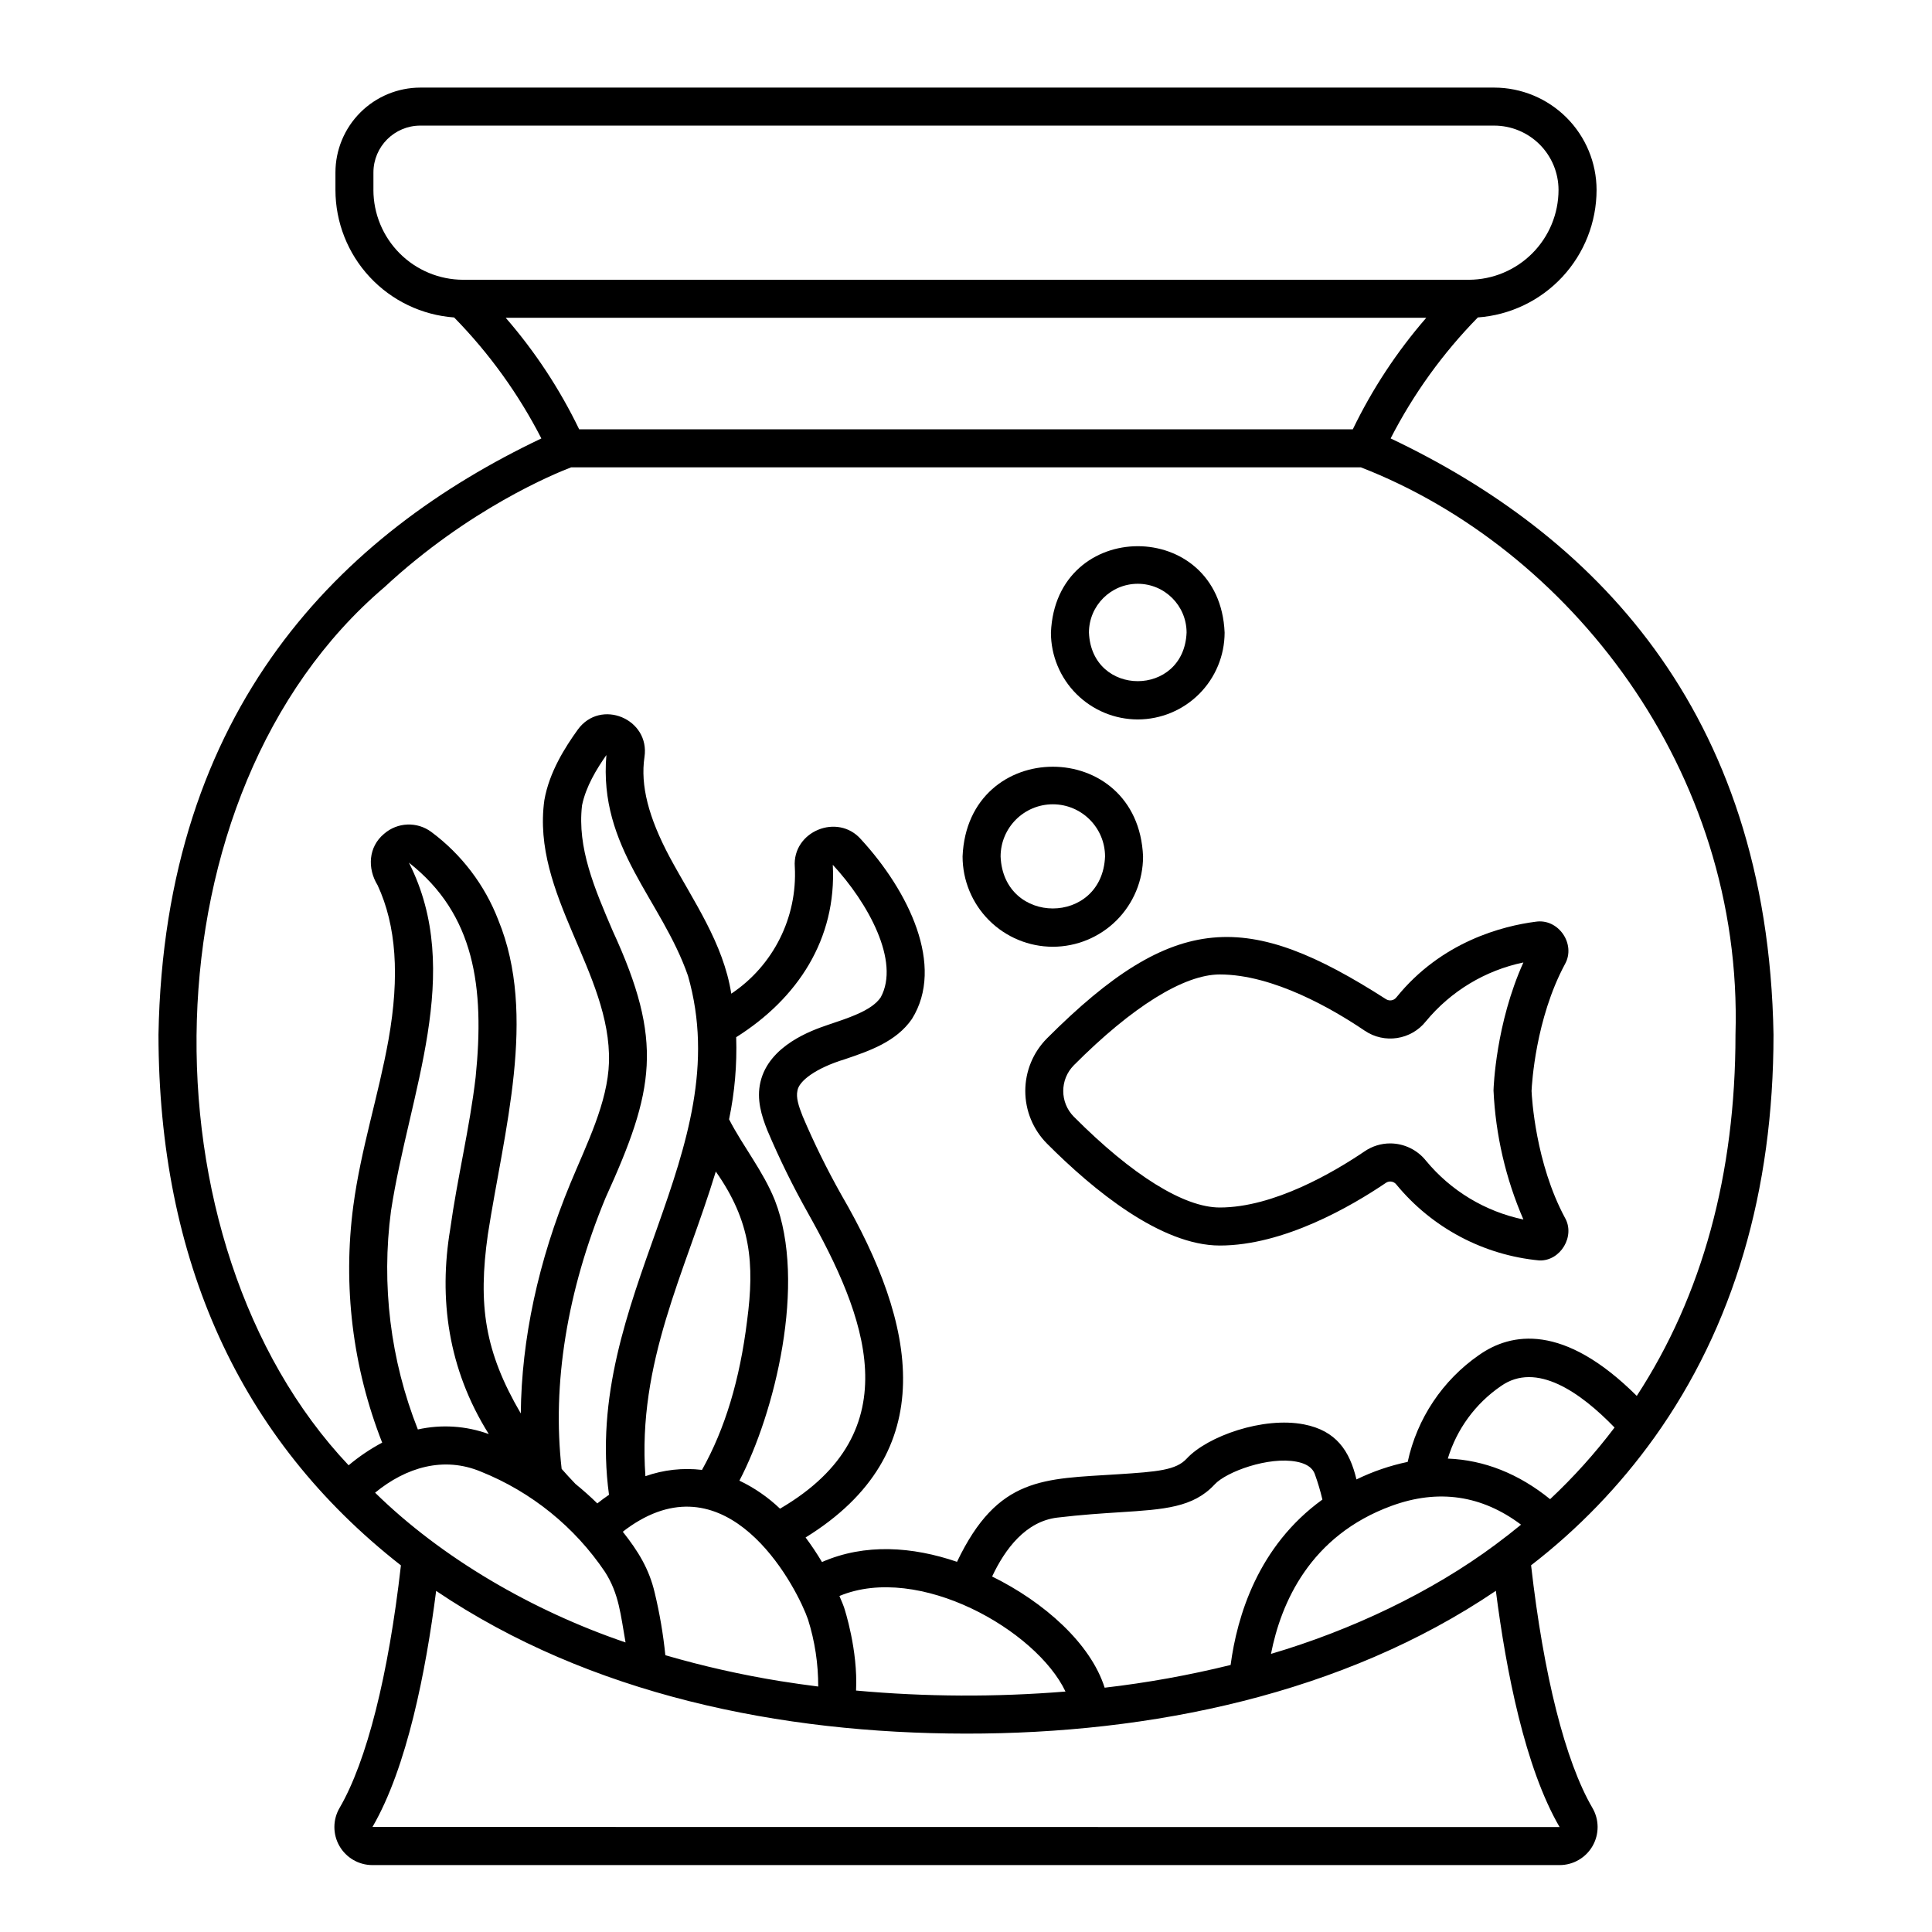 <?xml version="1.0" encoding="UTF-8"?>
<!-- Uploaded to: SVG Repo, www.svgrepo.com, Generator: SVG Repo Mixer Tools -->
<svg fill="#000000" width="800px" height="800px" version="1.1" viewBox="144 144 512 512" xmlns="http://www.w3.org/2000/svg">
 <g>
  <path d="m582.43 524.95 0.02-0.027c20.938-29.328 31.543-65.23 31.547-106.73-1.477-86.738-48.684-132.95-101.47-158.01h0.004c6.047-11.789 13.84-22.598 23.117-32.059 8.539-0.621 16.527-4.445 22.363-10.711 5.836-6.266 9.086-14.508 9.098-23.07-0.008-7.191-2.871-14.086-7.957-19.172-5.086-5.086-11.98-7.949-19.172-7.957h-284.59c-5.965 0.008-11.684 2.379-15.902 6.598s-6.59 9.938-6.594 15.902v4.637-0.004c0.008 8.562 3.258 16.805 9.094 23.07 5.832 6.266 13.82 10.09 22.359 10.711 9.277 9.465 17.07 20.273 23.121 32.062-52.852 25.129-99.945 71.207-101.47 158.01 0.078 59.582 21.383 107.11 64.25 140.64-3.312 29.156-9.059 51.906-16.246 64.254v-0.004c-1.828 3.117-1.848 6.973-0.055 10.105 1.797 3.137 5.133 5.07 8.742 5.07h314.62c3.613 0 6.949-1.934 8.746-5.07 1.793-3.137 1.77-6.996-0.059-10.109-7.184-12.332-12.926-35.086-16.242-64.266h-0.004c12.488-9.637 23.5-21.051 32.68-33.875zm-27.633 16.348c-8.352-6.773-17.5-10.383-27.113-10.758 2.371-7.82 7.336-14.594 14.074-19.211 9.375-6.602 21.098 1.648 30.113 10.977h0.004c-5.144 6.805-10.855 13.156-17.078 18.988zm-14.465 12.031c-16.961 12.621-38.223 22.703-59.508 28.969 2.633-13.457 10.301-31.324 31.973-39.238 12.371-4.516 23.879-2.832 34.293 4.992-2.195 1.805-4.449 3.57-6.758 5.273zm-189.54 36.188c-10.285-1.66-20.461-3.957-30.469-6.871-0.566-5.574-1.508-11.109-2.82-16.559-1.484-6.328-4.367-10.992-8.457-16.16 1.406-1.109 2.891-2.117 4.441-3.008 25.105-14.441 41.871 18.203 44.652 26.273v0.004c1.805 5.742 2.715 11.73 2.695 17.754-3.387-0.43-6.75-0.902-10.043-1.434zm-107.39-49.938c8.199-6.734 18.188-9.715 28.059-5.574l-0.004-0.004c13.375 5.371 24.828 14.629 32.879 26.586 3.711 5.801 4.141 11.332 5.441 18.676-24.738-8.414-48.762-22.402-66.375-39.684zm4.223-74.707c4.758-31.215 19.512-63.133 4.746-92.246h-0.004c0.012 0 0.023 0.004 0.027 0.012 17.367 13.625 20.082 32.934 17.652 56.828-1.59 13.59-4.856 26.68-6.738 40.281-3.059 18.262-0.652 36.961 10.219 54.289l0.004 0.004c-6.023-2.188-12.543-2.609-18.797-1.219-7.273-18.395-9.719-38.344-7.113-57.949zm56.84-3.406c13.027-28.633 15.418-41.426 1.926-70.734-4.856-11.328-9.449-22.031-8.148-33.285 1.008-4.988 3.875-9.672 6.457-13.355-2.109 24.617 14.609 38.289 21.629 58.516 13.344 46.703-28.035 85.254-20.938 137.53-1.043 0.711-2.078 1.465-3.098 2.285-1.734-1.707-3.672-3.441-5.785-5.16-1.348-1.41-2.559-2.719-3.668-3.992-2.57-22.41 1.43-47.191 11.625-71.801zm60.234-88.281c9.309 10.027 17.922 25.598 12.695 35.129-2.457 3.648-9.016 5.586-14.246 7.375-3.801 1.309-15.367 5.281-17.633 15.098-1.051 4.555 0.27 8.844 1.855 12.805v-0.004c3.168 7.488 6.758 14.793 10.746 21.875 15.023 26.801 27.789 57.797-7.402 78.352-3.168-3.031-6.801-5.539-10.762-7.426 9.312-17.785 17.949-52.359 9.398-74.293-3.106-7.758-8.449-14.285-12.141-21.473h0.004c1.492-7.152 2.121-14.453 1.883-21.754 16.254-10.23 26.656-25.977 25.602-45.68zm-49.656 162.02c-2.176-30.23 10.508-53.938 18.652-80.734 9.336 13.242 10.285 24.438 8.305 39.449-1.938 15.738-5.863 28.734-11.965 39.621l-0.004-0.004c-5.059-0.598-10.188-0.027-14.988 1.668zm52.625 34.727c-0.148-0.418-0.453-1.242-1.211-2.981 20.996-8.75 52.195 9.055 59.91 25.328l0.004-0.004c-18.477 1.504-37.047 1.418-55.508-0.262 0.535-10.711-3.019-21.551-3.195-22.082zm69.078 21.328c-3.711-11.715-15.988-22.648-29.824-29.473 3.426-7.293 8.902-14.609 17.281-15.609 6.434-0.77 11.844-1.109 16.617-1.418 11.688-0.746 19.41-1.238 25.07-7.371 3.098-3.356 14.316-7.481 21.758-6.016 3.848 0.754 4.551 2.633 4.812 3.332v-0.004c0.793 2.191 1.461 4.43 1.992 6.699-17.066 12.32-22.617 30.91-24.324 43.832-10.988 2.711-22.141 4.723-33.383 6.023zm-139.26-333.49c-5.152-10.672-11.695-20.609-19.469-29.555h243.96c-7.769 8.945-14.316 18.883-19.469 29.555zm-54.523-63.43v-4.637c0.008-6.856 5.566-12.41 12.422-12.418h284.59c4.519 0.004 8.855 1.801 12.055 5 3.195 3.199 4.992 7.531 4.996 12.055-0.008 6.301-2.512 12.344-6.965 16.805-4.449 4.457-10.488 6.973-16.789 6.996h-266.57c-6.301-0.023-12.336-2.539-16.785-7-4.449-4.461-6.953-10.5-6.961-16.801zm2.902 105.28c22.402-20.805 45.141-30.109 49.496-31.773h209.28c54.914 21.332 101.38 80.004 99.281 150.35 0 36.941-8.797 69.109-26.16 95.73-19.434-19.352-33.352-16.785-41.797-10.836h-0.004c-9.668 6.703-16.426 16.828-18.91 28.324-4.699 0.984-9.258 2.547-13.574 4.648-1.793-7.559-5.359-12.918-13.891-14.582-10.836-2.125-25.617 3.133-31.102 9.07-2.805 3.043-7.637 3.469-18.305 4.148-19.57 1.27-31.734 0.516-42.559 23.199-11.762-4.016-24.34-4.953-35.789 0.055h0.004c-1.332-2.242-2.785-4.418-4.344-6.508 36.273-22.398 29.422-56.461 9.496-90.766-3.805-6.754-7.231-13.711-10.266-20.844-1.125-2.812-1.793-5.039-1.391-6.789 0.359-2.512 4.731-5.953 12.605-8.352 6.356-2.152 13.559-4.59 17.742-10.664 8.801-14.094-0.906-33.895-13.504-47.602-6.188-7.062-18.227-2.121-17.543 7.285h0.004c0.711 13.395-5.684 26.168-16.836 33.621-2.109-13.402-10.059-24.566-16.273-36.094-5.695-10.664-7.836-19.117-6.734-26.602 1.535-10.098-11.609-15.629-17.672-7.281-3.391 4.719-7.559 11.258-8.859 18.699-3.465 24.934 17.758 45.812 17.129 69.441-0.34 10.738-5.887 21.621-10.23 32.109-8.52 20.566-12.957 41.328-13.141 60.973-9.559-16.348-11.391-28.684-8.727-47.449 4.231-27.359 13.168-57.996 2.762-83.316h0.004c-3.594-9.305-9.75-17.398-17.758-23.348-3.766-2.789-8.965-2.586-12.5 0.492-4.191 3.469-4.481 9.168-1.73 13.633 4.949 10.648 5.894 24.039 2.894 40.934-2.664 14.844-7.309 28.902-9.324 44.008-2.828 21.238-0.195 42.84 7.644 62.777-3.164 1.684-6.144 3.699-8.891 6.004-55.711-58.902-54.707-178.07 9.469-232.69zm-3.156 328.54c9.145-15.707 14.156-41.277 16.871-62.555 40.789 27.527 91.277 37.785 140.42 37.82 48.957 0.051 99.965-10.441 140.42-37.844 2.719 21.297 7.734 46.887 16.891 62.613z"/>
  <path d="m445.52 334.66c6.102-0.008 11.953-2.438 16.266-6.75 4.316-4.316 6.742-10.164 6.75-16.266-1.262-30.531-44.77-30.523-46.027 0h-0.004c0.008 6.102 2.434 11.949 6.75 16.266 4.312 4.316 10.164 6.742 16.266 6.75zm0-35.953c7.141 0.008 12.93 5.793 12.938 12.938-0.711 17.164-25.168 17.16-25.875 0 0.008-7.144 5.797-12.93 12.938-12.938z"/>
  <path d="m423.01 394.9c6.34-0.008 12.418-2.531 16.902-7.012 4.484-4.484 7.004-10.562 7.012-16.906-1.309-31.727-46.523-31.719-47.832 0 0.008 6.344 2.531 12.422 7.012 16.906 4.484 4.484 10.562 7.004 16.906 7.012zm0-37.754c7.637 0.008 13.828 6.199 13.84 13.836-0.762 18.359-26.922 18.355-27.68 0 0.008-7.637 6.199-13.828 13.84-13.836z"/>
  <path d="m421.45 419.19c-3.676 3.703-5.738 8.711-5.738 13.93s2.062 10.227 5.738 13.934c12.281 12.328 30.195 27.023 45.809 27.023 16.973 0 34.879-10.418 44.043-16.625v-0.004c0.902-0.59 2.109-0.379 2.762 0.48 9.453 11.477 23.094 18.711 37.898 20.105 5.602 0.18 9.586-6.473 6.746-11.348-7.785-14.508-8.75-31.805-8.828-33.566 0.078-1.781 1.043-19.07 8.828-33.57 3.023-5.309-1.688-12.219-7.742-11.285-8.641 1.117-24.922 5.207-36.898 20.039h-0.004c-0.652 0.859-1.855 1.07-2.762 0.484-36.52-23.422-55.973-23.516-89.852 10.402zm100.45-4.551h-0.004c6.59-7.973 15.695-13.465 25.82-15.578-7.328 16.223-7.898 33.141-7.918 33.914 0.543 11.785 3.227 23.375 7.918 34.203-10.125-2.113-19.23-7.606-25.816-15.578-2.305-2.887-5.793-4.574-9.488-4.586-2.414 0.004-4.769 0.73-6.766 2.094-8.207 5.562-24.105 14.891-38.391 14.891-9.484 0-23.215-8.543-38.668-24.055h-0.004c-3.746-3.777-3.746-9.867 0-13.645 15.453-15.516 29.188-24.059 38.668-24.059 14.281 0 30.184 9.328 38.391 14.891h0.004c5.231 3.559 12.324 2.473 16.25-2.492z"/>
 </g>
</svg>